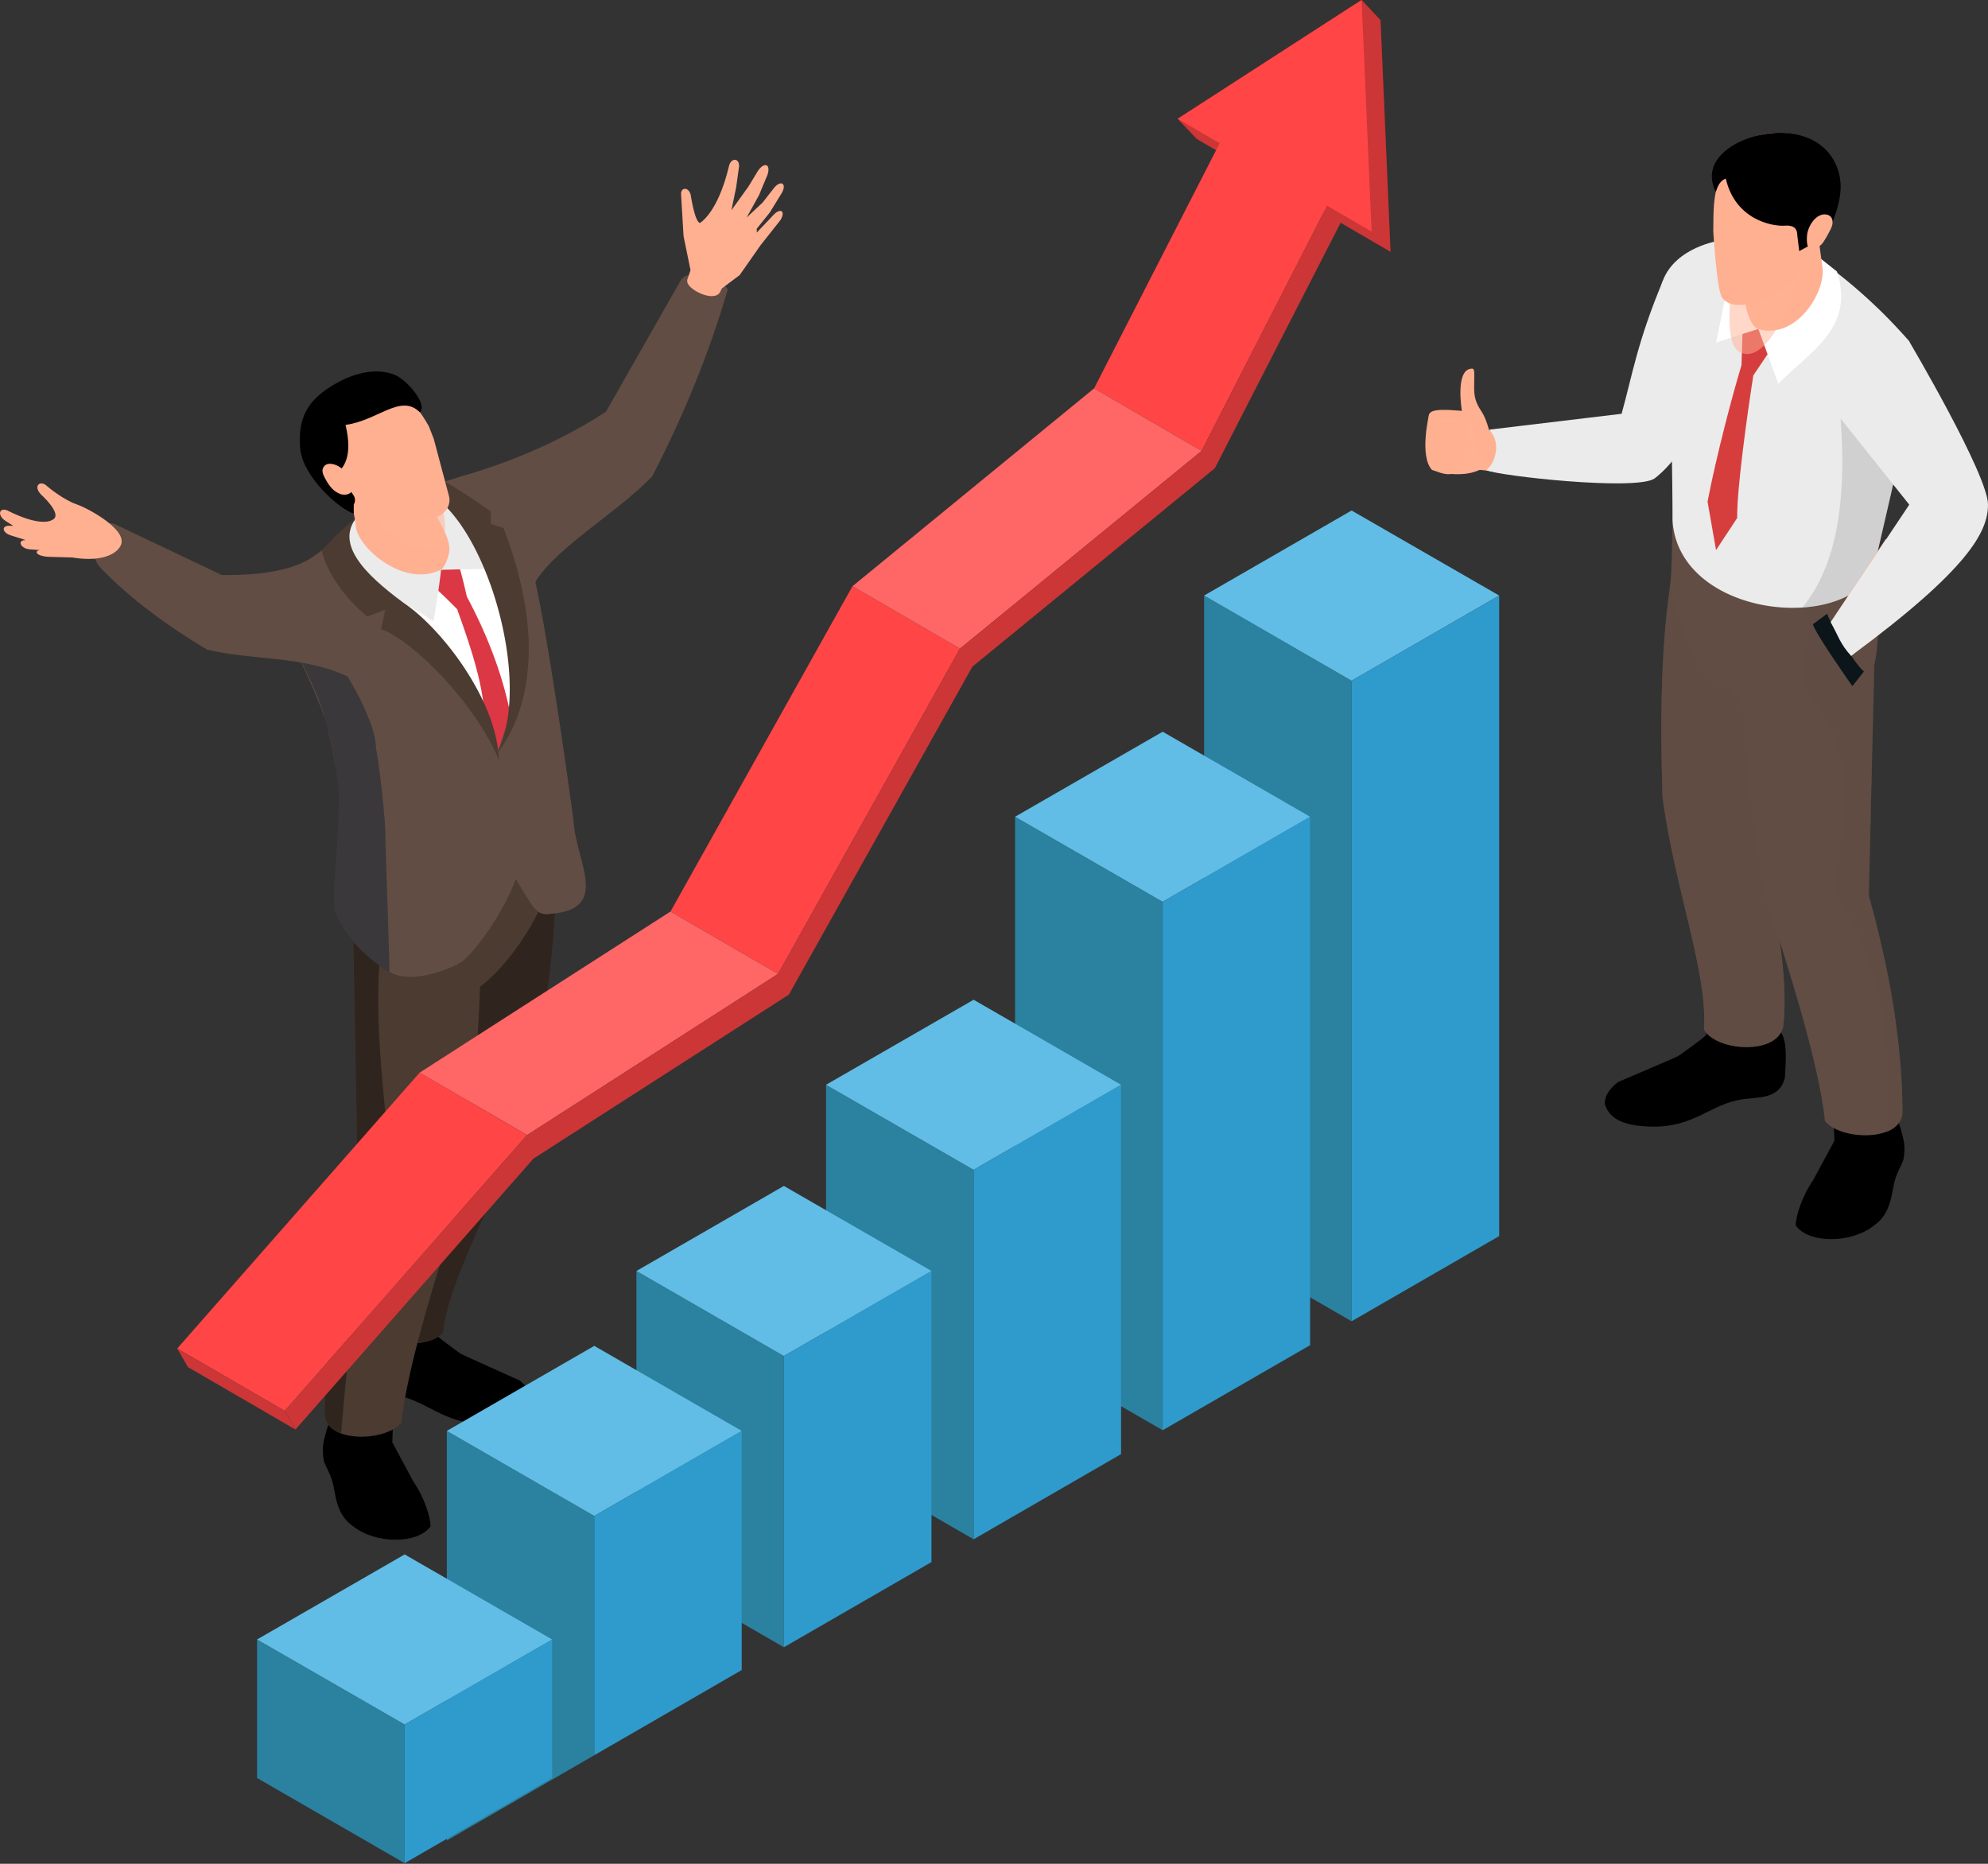 <?xml version="1.0" encoding="UTF-8"?>
<svg xmlns="http://www.w3.org/2000/svg" width="640" height="600" fill="none">
  <rect width="100%" height="100%" fill="#333333" stroke="none"/>
  <g clip-path="url(#clip0_2099_35899)">
    <path d="M479.452 150.789c-2.463-.179-3.18-4.742-2.821-11.72l9.18 1.297c1.971 5.234-1.522 8.097-6.359 10.423z" fill="#EBEBEB"></path>
    <path d="M459.344 141.663l3.582 6.263 2.553 4.518c3.627.357 7.21.447 10.838-1.163l5.418.402.986.09 7.12.223-1.746-9.885-8.733-3.668s-.851-3.489-2.239-5.681c-1.254-2.013-2.553-3.757-2.553-7.739 0-4.652.358-6.351-.672-6.351-5.598 0-3.269 13.598-3.269 13.598-4.165-.313-10.076-.939-10.614 1.252l-.716 8.231.045-.09z" fill="#FFB091"></path>
    <path d="M462.165 134.596l.716 13.285 2.553 4.518c3.628.358 7.21.447 10.838-1.163l5.418.402-.268-.134c-4.076-1.923-6.673-6.038-6.718-10.512-.134-9.169-8.956-5.233-12.584-6.396h.045z" fill="#FFB294" opacity=".4"></path>
    <path d="M460.06 133.433c2.016 1.387 5.061 2.55 8.599 2.594 4.971.045 4.389 4.071 2.508 4.473 1.657.582 3 1.029 2.732 2.729-.269 1.744-1.837 2.237-3.628 2.147 1.881.626 1.791 4.384-2.687 3.936 0 0 2.374.984.672 2.774-.717.715-2.732.894-5.643-.269l-1.612-.536c-4.165-4.429-.941-17.848-.941-17.848z" fill="#FFB091"></path>
    <path d="M479.452 138.309l42.589-5.1c3.448-12.39 5.105-23.305 13.301-42.807l20.645 25.675c-6.27 13.241-12.943 30.06-23.422 38.022-6.359 3.936-49.754-.85-54.143-2.729 1.702-.939 5.777-7.604 1.03-13.061z" fill="#EBEBEB"></path>
    <path d="M611.294 361.472c1.836 5.949 2.239 7.649 1.433 12.033-.896 2.326-1.791 3.354-2.732 6.575-1.119 3.981-.985 10.601-6.896 14.582-7.031 5.547-20.69 5.815-24.99-.134 0-2.907 1.926-9.259 5.509-14.448l6.941-12.838-.448-12.032 19.884-4.339 1.299 10.601zm-37.932-29.075c1.836 2.505 1.747 8.275 1.209 14.806-1.881 6.575-8.106 5.949-13.48 6.665-10.3 1.431-15.584 9.08-29.288 8.812-8.151-.134-13.525-2.013-15.137-7.157-.224-2.371 1.209-4.786 4.165-7.157 12.569-5.368 19.003-8.141 19.302-8.32.492-.313 8.956-6.263 9.136-6.934.179-.67 3.493-14.895 3.493-14.895l20.107.358.583 13.822h-.09z" fill="#000"></path>
    <path d="M580.304 179.729l-14.465 79.264c2.194 24.155 10.524 47.952 8.285 71.257-1.747 9.661-21.765 8.23-25.572 1.118 1.299-18.116-9.359-45-13.345-74.746-.896-29.433-.537-59.671 5.464-83.021l39.633 6.173v-.045z" fill="#614D43"></path>
    <path d="M580.304 179.729l-14.465 79.264c2.194 24.155 10.524 47.952 8.285 71.257-1.747 9.661-21.765 8.23-25.572 1.118 1.299-18.116-9.359-45-13.345-74.746-.896-29.433-.537-59.671 5.464-83.021l39.633 6.173v-.045z" fill="#614D43" opacity=".5"></path>
    <path d="M537.536 189.391a81.36 81.36 0 002.463 7.963c.09.268.179.492.269.715 3.09 7.828 7.12 11.943 12.987 15.119 1.388.761 2.911 1.476 4.568 2.192 9.584 4.071 20.6 4.607 30.766 3.802h.403c1.433-.089 2.822-.268 4.165-.402 3.314-.403 6.404-.85 9.36-1.387a36.97 36.97 0 00.851-3.355c2.104-9.751.94-16.192-.359-25.139a99.678 99.678 0 00-.447-3.041l.134-.671c-21.496 7.738-50.874 1.565-64.354-17.714 0 10.109-.224 18.474-.851 22.008l.045-.09z" fill="#614D43"></path>
    <path d="M540.268 198.025c5.464 23.215 20.6 23.931 20.78 29.656.582 17.49 3.761 39.498 6.762 59.269 9.27 28.538 17.734 55.869 19.705 73.94 3.403 4.295 13.703 5.905 19.928 3.4.941-.358 1.702-.76 2.374-1.297 1.657-1.253 2.642-2.953 2.642-5.144-.134-22.947-4.344-46.163-10.838-69.512l1.747-74.433.269-10.467-21.586-4.205-40.529-7.872c-.224 3.041-2.194 2.773-1.299 6.665h.045z" fill="#614D43"></path>
    <path d="M580.349 195.564c.627 1.208 1.522 2.326 1.746 3.668 1.165 6.397-4.612 20.129 1.523 26.57 14.241 14.896 9.539 36.814 7.165 61.908 14.197 19.995 18.63 45.85 16.704 76.58.941-.358 1.702-.761 2.374-1.297 1.657-1.253 2.642-2.953 2.642-5.144-.134-22.947-4.344-46.163-10.837-69.512l1.746-74.433c2.105-9.751.941-16.193-.358-25.139l-22.705 6.799z" fill="#614D43" opacity=".5"></path>
    <path d="M537.178 108.607s1.254 34.354 1.254 58.732c1.075 19.861 23.287 29.478 41.917 28.225 9.494-.626 18.092-4.115 22.392-10.512l3.582-15.477 3.493-15.163.404-3.892.313-2.818.179-1.431 3.986-36.367a200.313 200.313 0 00-5.105-5.591c-1.881-1.968-3.762-3.892-5.733-5.726-7.299-6.978-15.36-13.374-24.093-19.145h-29.916c-6.851 6.442-10.658 16.73-12.673 29.21v-.045z" fill="#EBEBEB"></path>
    <path d="M553.792 77.43l-13.704 42.807s-10.031-16.014-4.792-29.835c4.165-11.004 18.451-12.973 18.451-12.973h.045z" fill="#EBEBEB"></path>
    <path d="M580.304 195.564c9.539-.626 18.092-4.115 22.436-10.467l3.583-15.477 3.493-15.164.403-3.891-1.299-7.112-16.39-8.768c1.925 25.452-.851 46.878-12.226 60.835v.044z" fill="#919191" opacity=".3"></path>
    <path d="M588.275 201.916l18.809-28.359c7.434 2.862 12.271 8.051 14.734 15.566-9.181 7.962-17.734 14.627-26.422 22.5-6.091-3.579-7.658-7.157-7.121-9.707z" fill="#FFB091"></path>
    <path d="M588.231 197.577c.269 1.879 8.509 15.88 11.823 18.608l-3.717 4.697s-11.689-16.55-12.719-19.905l4.613-3.4z" fill="#0B151A"></path>
    <path d="M569.108 104.626l.627 8.365-5.284 7.872c-1.881 11.988-5.33 36.546-5.195 45.895l-6.807 10.332-2.732-15.611c2.821-14.671 8.016-34.353 10.927-43.926l.313-10.243 5.733-3.623 2.373.984.045-.045z" fill="#D63E3E"></path>
    <path d="M579.318 77.832l12.047 9.573c6.001 18.384-9.046 25.944-18.854 36.142l-6.448-17.669-13.57 4.384 5.24-26.168 21.63-6.307-.045.045z" fill="#fff"></path>
    <path d="M566.019 105.923c12.226 3.623 22.033-12.032 20.645-20.263-1.165-8.454-1.791-13.017-1.791-13.017l-23.646 5.815s-.269 2.192-.403 5.323c-.538 11.899 2.149 21.203 5.195 22.142z" fill="#FFB091"></path>
    <path d="M561.72 113.93c11.106 1.387 19.749-32.34 19.749-32.34l-23.735 2.504c-.582 13.554-3.269 28.897 3.986 29.791v.045z" fill="#FFB294" opacity=".5"></path>
    <path d="M582.992 76.759s-2.553 10.243-7.121 14.627c-4.568 4.428-11.868 6.62-14.644 6.754-2.777.134-4.971-.09-6.762-2.192-1.792-2.102-2.911-21.56-2.911-21.56.044-7.515.179-9.796 1.075-13.956 1.298-6.173 5.777-19.816 23.78-17.356 8.688 1.208 14.017 7.515 15.181 15.12.896 6.083-3.941 16.863-3.941 16.863l-4.568 1.7h-.089z" fill="#FFB091"></path>
    <path d="M587.783 76.267l-8.553 4.562-.627-5.1c0-2.46-1.523-3.265-3.941-3.086-4.076.314-16.033-1.878-19.078-15.163-2.508.984-2.911 3.757-3.225 4.294-5.956-12.033 10.39-19.414 21.407-19.011 13.39.447 18.764 9.394 18.809 17.31 0 7.203-4.747 16.194-4.747 16.194h-.045z" fill="#000"></path>
    <path d="M585.857 69.378c1.164-.582 2.821-.492 3.628.537.447.581.537 1.386.447 2.102-.089.716-.403 1.431-.761 2.102a40.35 40.35 0 01-1.881 3.355c-.537.895-1.254 1.79-2.284 2.058-1.03.268-2.284.984-2.866.044-.582-.894-.493-3.399-.313-4.428.447-2.236 1.88-4.741 3.985-5.77h.045z" fill="#FFB091"></path>
    <path d="M589.395 200.261l25.258-37.798-22.123-27.733 22.123-24.781s25.348 42.897 25.348 52.514c0 8.723-6.315 20.8-44.067 48.668-3.538-3.802-4.12-6.442-6.583-10.87h.044z" fill="#EBEBEB"></path>
    <path d="M234.218 93.22c0-1.88-12.182-7.56-15.003-3.087l-24.138 42.405c-9.002 5.905-24.676 14.538-46.217 20.711l2.732 16.953 18.675 22.902c1.433-12.927 27.004-26.302 39.768-39.855 10.389-20.174 18.495-40.214 24.227-60.03h-.044z" fill="#614D43"></path>
    <path d="M115.452 427.629c-1.881 2.46-1.881 8.186-1.433 14.672 1.747 6.531 7.971 6.039 13.256 6.844 10.211 1.61 15.271 9.259 28.885 9.259 8.061 0 13.48-1.744 15.137-6.844.269-2.371-1.12-4.741-3.986-7.157 0 0-18.495-8.275-18.988-8.588-.493-.313-8.777-6.352-8.912-7.023-.179-.626-3.179-14.806-3.179-14.806h-19.929l-.806 13.688-.045-.045zm-9.718 30.909c-1.836 5.86-2.194 7.604-1.433 11.943.896 2.326 1.747 3.355 2.732 6.531 1.119 3.936.94 10.512 6.807 14.448 6.986 5.502 20.511 5.771 24.765-.089 0-2.863-1.926-9.215-5.463-14.314l-6.852-12.749.448-11.943-19.705-4.339-1.299 10.512z" fill="#000"></path>
    <path d="M138.695 275.365v79.889c-6.449 23.171-18.809 44.91-20.78 68.036 0 9.752 19.75 11.899 24.765 5.636 1.971-17.937 17.108-42.226 26.333-70.541 6.09-28.538 11.151-58.15 9.449-81.947l-39.767-1.029v-.044z" fill="#4B3B31"></path>
    <path d="M138.695 275.365v79.889c-6.449 23.171-18.809 44.91-20.78 68.036 0 9.752 19.75 11.899 24.765 5.636 1.971-17.937 17.108-42.226 26.333-70.541 6.09-28.538 11.151-58.15 9.449-81.947l-39.767-1.029v-.044z" fill="#17100D" opacity=".5"></path>
    <path d="M177.88 278.451c.582 8.141-10.569 29.522-23.333 39.184-.582 17.356-2.821 47.415-5.732 67.007-9.225 28.315-17.6 55.422-19.57 73.315-3.314 4.16-13.256 5.815-19.481 3.489-.493-.179-.896-.313-1.254-.537a1.807 1.807 0 01-.403-.224c-2.194-1.207-3.628-3.086-3.628-5.725.135-22.768 4.344-45.76 10.749-68.931l-1.926-102.837v-2.862l64.578-1.879z" fill="#4B3B31"></path>
    <path d="M127.05 388.221c-12.136 14.761-14.733 43.971-17.241 73.225-.224-.134-.672-.313-1.254-.537a1.807 1.807 0 01-.403-.224c-2.195-1.207-3.628-3.086-3.628-5.725.135-22.768 4.344-45.76 10.748-68.931l-1.925-102.837 12.046 8.231c-7.523 25.676-1.522 60.655 1.657 96.798z" fill="#17100D" opacity=".5"></path>
    <path d="M177.254 294.196c-4.658.806-5.777-2.326-11.196-11.227-4.389 12.033-14.734 25.541-18.093 27.062-4.209 2.46-15.853 6.755-22.57 2.863-2.24-1.297-4.434-2.863-6.539-4.652-4.657-3.981-8.688-8.946-10.927-14.493-1.657-6.128 1.747-24.423 1.03-40.66a190.067 190.067 0 00-3.986-20.845 176.6 176.6 0 00-13.703-29.478c1.88-4.965-5.374-15.656-.806-17.713 1.522-.671 3-1.387 4.433-2.192 9.897-5.368 17.197-12.838 23.467-20.04 10.165-3.131 20.331-6.307 30.497-9.617 9.181 4.16 16.301 13.956 21.004 27.018 3.224-.179 14.285 79.576 14.823 84.586.94 12.838 11.778 27.957-7.345 29.344l-.089.044z" fill="#614D43"></path>
    <path d="M139.053 180.266c-7.479 1.7-14.958 3.31-22.437 4.921 17.376 15.745 32.02 34.845 42.948 56.316 9.852-24.334 9.807-50.904-9.271-72.822a307.44 307.44 0 01-11.24 11.585z" fill="#fff"></path>
    <path d="M138.874 181.161c.493 2.729.94 5.457 1.344 8.186a197.775 197.775 0 016.941 6.754c4.165 11.541 8.554 24.558 8.688 34.13a209.758 209.758 0 014.254 11.988 274.033 274.033 0 004.165-12.57c-3.09-15.298-9.136-28.538-13.972-37.574a212.186 212.186 0 00-2.553-10.198c-2.239-.761-4.433-1.521-6.717-2.237l-2.15 1.476v.045z" fill="#DB3745"></path>
    <path d="M120.289 159.064a289.326 289.326 0 01-9.002 12.032c-.268 17.132 16.481 20.398 28.259 28.941.94-5.457 1.791-10.959 2.463-16.595a1688.27 1688.27 0 0115.092-.313c-3.672-8.633-7.882-16.998-12.54-25.094a630.59 630.59 0 00-24.227 1.029h-.045z" fill="#EBEBEB"></path>
    <path d="M114.781 166.579c-6.718 8.543 2.284 18.026 15.226 27.554 12.092 8.052 30.05 31.356 30.587 50.457-7.926-18.698-27.452-38.111-37.887-42.092.448-2.058.896-4.16 1.299-6.218-1.925.76-3.806 1.476-5.732 2.192-7.524-6.039-13.122-14.538-14.689-21.203 3.583-4.115 9.494-9.617 11.196-10.646v-.044z" fill="#4B3B31"></path>
    <path d="M135.694 157.811c19.347 6.531 36.768 61.282 24.094 85.123 11.106-14.224 15.495-38.871 2.284-72.956a142.229 142.229 0 00-4.076-1.297v-4.026a217.239 217.239 0 00-15.45-10.064c-2.284 1.118-4.568 2.191-6.852 3.265v-.045z" fill="#4B3B31"></path>
    <path d="M144.517 178.298c-.403 1.566-1.389 4.473-2.598 5.099-11.419 5.816-26.019-6.307-27.362-13.598-.314-5.725-2.643-9.841-2.643-9.841-3.538-4.294-9.718-8.946-7.344-9.169 6.314-.627 28.258 6.799 34.573 6.307 0 0-1.612 2.057-.448 5.099 1.97 5.099 6.986 11.362 5.822 16.103z" fill="#FFB091"></path>
    <path d="M140.307 176.151c-10.524 3.936-23.422-13.464-23.646-13.33 7.255-1.387 16.57-4.607 23.78-5.949 3.717 9.662 3.941 17.758-.134 19.279z" fill="#FFB294" opacity=".5"></path>
    <path d="M121.05 241.28c.269-10.289-13.435-30.641-13.748-30.328-5.24-2.908-6.897.716-12.36-1.789 8.24 15.566 11.285 23.394 13.972 44.015.716 16.237-2.732 34.532-1.03 40.661 2.239 5.546 6.269 10.511 10.927 14.492 2.105 1.79 4.299 3.355 6.538 4.652.135 0-.716-26.212-1.298-42.941.447-4.071-2.553-28.762-3.001-28.673v-.089z" fill="#152533" opacity=".5"></path>
    <path d="M71.34 185.097l-34.483-16.416c-5.956-2.102-10.21 8.767-3.806 14.851 9.45 9.572 20.824 17.982 33.587 25.586 14.645 3.578 30.677 1.834 45.321 8.678l-9.852-39.453c-6.718 5.189-17.6 6.933-30.722 6.754h-.044z" fill="#614D43"></path>
    <path d="M114.78 160.898s4.523 5.323 8.553 6.53c4.031 1.253 14.869-.76 14.869-.76 4.344.358 7.299-3.623 6.314-7.067l-4.881-18.34-1.568-4.026s-5.777-10.691-11.554-12.883c-5.777-2.236-13.928-2.505-20.332 2.237-6.404 4.741-10.479 11.362-7.702 19.279 6.851 19.369 16.301 14.985 16.301 14.985v.045z" fill="#FFB091"></path>
    <path d="M113.885 165.326v-2.863c.537-.939.537-2.102-.09-3.042l-4.881-7.425c1.119-1.208 4.926-4.294 2.328-15.208 10.525-1.432 17.779-10.244 23.96-4.026 2.507-2.729-4.076-10.154-7.614-11.854-3.851-1.879-10.972-2.371-19.704 2.684-9.002 5.189-11.913 10.87-11.286 20.397.627 9.528 12.943 20.129 17.287 21.337z" fill="#000"></path>
    <path d="M103.987 150.654c-.448 1.074.09 2.326.672 3.355.627 1.163 1.299 2.281 2.194 3.221.896.939 2.061 1.7 3.314 1.968 1.21.224 2.732-.134 3.225-1.297.358-.85.045-1.879-.358-2.729-.807-1.7-2.06-3.802-3.673-4.831-1.478-.984-4.433-1.879-5.374.358v-.045zm-64.891 24.289c-.627 2.595-5.06 6.307-15.898 4.518l-7.882-.224c-4.792-.402-4.075-2.594-1.433-2.057l-4.478-.358c-3-.358-3.896-3.042-1.075-2.952l-4.568-1.432c-3.224-.894-3.448-3.399-.448-3.176h.94l-2.462-1.565c-2.732-1.7-2.15-4.518.626-3.355 0 0 10.614 5.726 14.779 2.818 2.777-1.923-4.03-8.007-4.03-8.007-2.643-2.773-.135-4.831 2.104-2.549 0 0 4.882 4.16 9.315 5.725 4.434 1.566 15.63 7.962 14.51 12.57v.044zm182.089-84.676l1.12-3.31-2.239-10.87-.806-13.419c-.224-2.37 2.373-2.639 3.09 0 0 0 1.254 8.633 2.956 9.125 0 0 5.732-3.086 9.359-18.25.538-2.728 3.359-2.863 3.269 0l-.94 6.755-1.523 7.38 5.464-7.604 3.09-5.1c1.926-2.817 4.165-2.325 3.09 1.208l-2.777 6.665-3.985 7.202 5.15-4.831 3.806-4.876c2.15-2.46 4.031-1.207 2.419 1.7l-3.896 6.352-4.21 5.233v1.253l5.643-5.95c2.194-2.057 3.627-.85 2.015 1.88l-6.404 8.096-6.762 9.661-5.733 4.295s-.492 1.073-.671 1.342c-2.195 3.265-11.017-1.342-10.435-3.847l-.09-.09z" fill="#FFB091"></path>
    <path d="M435.116 219.138v206.21l-47.47-27.42v-206.21l47.47 27.42z" fill="#2A81A0"></path>
    <path d="M482.631 191.717l-47.515 27.421-47.47-27.421 47.47-27.375 47.515 27.375z" fill="#61BDE5"></path>
    <path d="M435.116 219.138v206.21l47.515-27.42v-206.21l-47.515 27.42z" fill="#2E9BCC"></path>
    <path d="M374.3 290.305v170.112l-47.515-27.375V262.929l47.515 27.376z" fill="#2A81A0"></path>
    <path d="M421.771 262.929L374.3 290.305l-47.515-27.376 47.515-27.375 47.471 27.375z" fill="#61BDE5"></path>
    <path d="M374.301 290.305v170.112l47.47-27.375V262.929l-47.47 27.376z" fill="#2E9BCC"></path>
    <path d="M313.439 376.591v118.94l-47.515-27.42V349.216l47.515 27.375z" fill="#2A81A0"></path>
    <path d="M360.909 349.216l-47.47 27.375-47.515-27.375 47.515-27.376 47.47 27.376z" fill="#61BDE5"></path>
    <path d="M313.439 376.591v118.94l47.471-27.42V349.216l-47.471 27.375z" fill="#2E9BCC"></path>
    <path d="M252.355 436.531v93.756l-47.47-27.42v-93.712l47.47 27.376z" fill="#2A81A0"></path>
    <path d="M299.87 409.155l-47.515 27.376-47.47-27.376 47.47-27.375 47.515 27.375z" fill="#61BDE5"></path>
    <path d="M252.355 436.531v93.756l47.516-27.42v-93.712l-47.516 27.376z" fill="#2E9BCC"></path>
    <path d="M191.315 488.016v77.027l-47.47 27.465V460.641l47.47 27.375z" fill="#2A81A0"></path>
    <path d="M238.786 460.641l-47.471 27.375-47.47-27.375 47.47-27.376 47.471 27.376z" fill="#61BDE5"></path>
    <path d="M191.315 488.016v77.027l47.471-27.42v-76.982l-47.471 27.375z" fill="#2E9BCC"></path>
    <path d="M130.275 555.157v44.642l-47.515-27.42v-44.597l47.515 27.375z" fill="#2A81A0"></path>
    <path d="M177.745 527.782l-47.47 27.375-47.515-27.375 47.515-27.376 47.47 27.376z" fill="#61BDE5"></path>
    <path d="M130.275 555.157v44.642l47.471-27.42v-44.597l-47.471 27.375z" fill="#2E9BCC"></path>
    <path d="M447.655 81.053L385.272 44.73l-6.135-6.486L438.34 0l6.091 6.486 3.224 74.567z" fill="#7A1E22"></path>
    <path d="M447.655 81.053L385.272 44.73l-6.135-6.486L438.34 0l6.091 6.486 3.224 74.567z" fill="#7A1E22"></path>
    <path d="M447.655 81.053L385.272 44.73l-6.135-6.486L438.34 0l6.091 6.486 3.224 74.567z" fill="#CC3636"></path>
    <path d="M432.967 55.064L398.35 34.98l5.956 2.326 34.617 20.084-5.956-2.326z" fill="#CC3636"></path>
    <path d="M386.84 145.152l-34.617-20.129L398.35 34.98l34.617 20.084-46.127 90.088zM250.474 313.52l-34.618-20.084 58.577-104.716 34.618 20.085-58.577 104.715z" fill="#FF4545"></path>
    <path d="M309.051 208.805l-34.617-20.085 77.788-63.697 34.618 20.129-77.789 63.653zM169.685 365.408l-34.618-20.084 80.79-51.888 34.617 20.084-80.789 51.888z" fill="#F66"></path>
    <path d="M91.672 454.199l-34.617-20.084 78.012-88.791 34.618 20.084-78.013 88.791z" fill="#FF4545"></path>
    <path d="M95.12 460.193l-34.617-20.084-3.448-5.994 34.617 20.084 3.449 5.994z" fill="#CC3636"></path>
    <path d="M432.966 55.064l5.957 2.326-47.829 93.354-78.058 63.876-59.069 105.565-82.267 52.827-76.58 87.181-3.448-5.994 78.013-88.791 80.789-51.888 58.577-104.715 77.788-63.653 46.127-90.088z" fill="#CC3636"></path>
    <path d="M441.565 74.567l-62.428-36.322L438.34 0l3.225 74.567z" fill="#FF4545"></path>
  </g>
  <defs>
    <clipPath id="clip0_2099_35899">
      <path fill="#fff" d="M0 0h640v599.799H0z"></path>
    </clipPath>
  </defs>
</svg>

